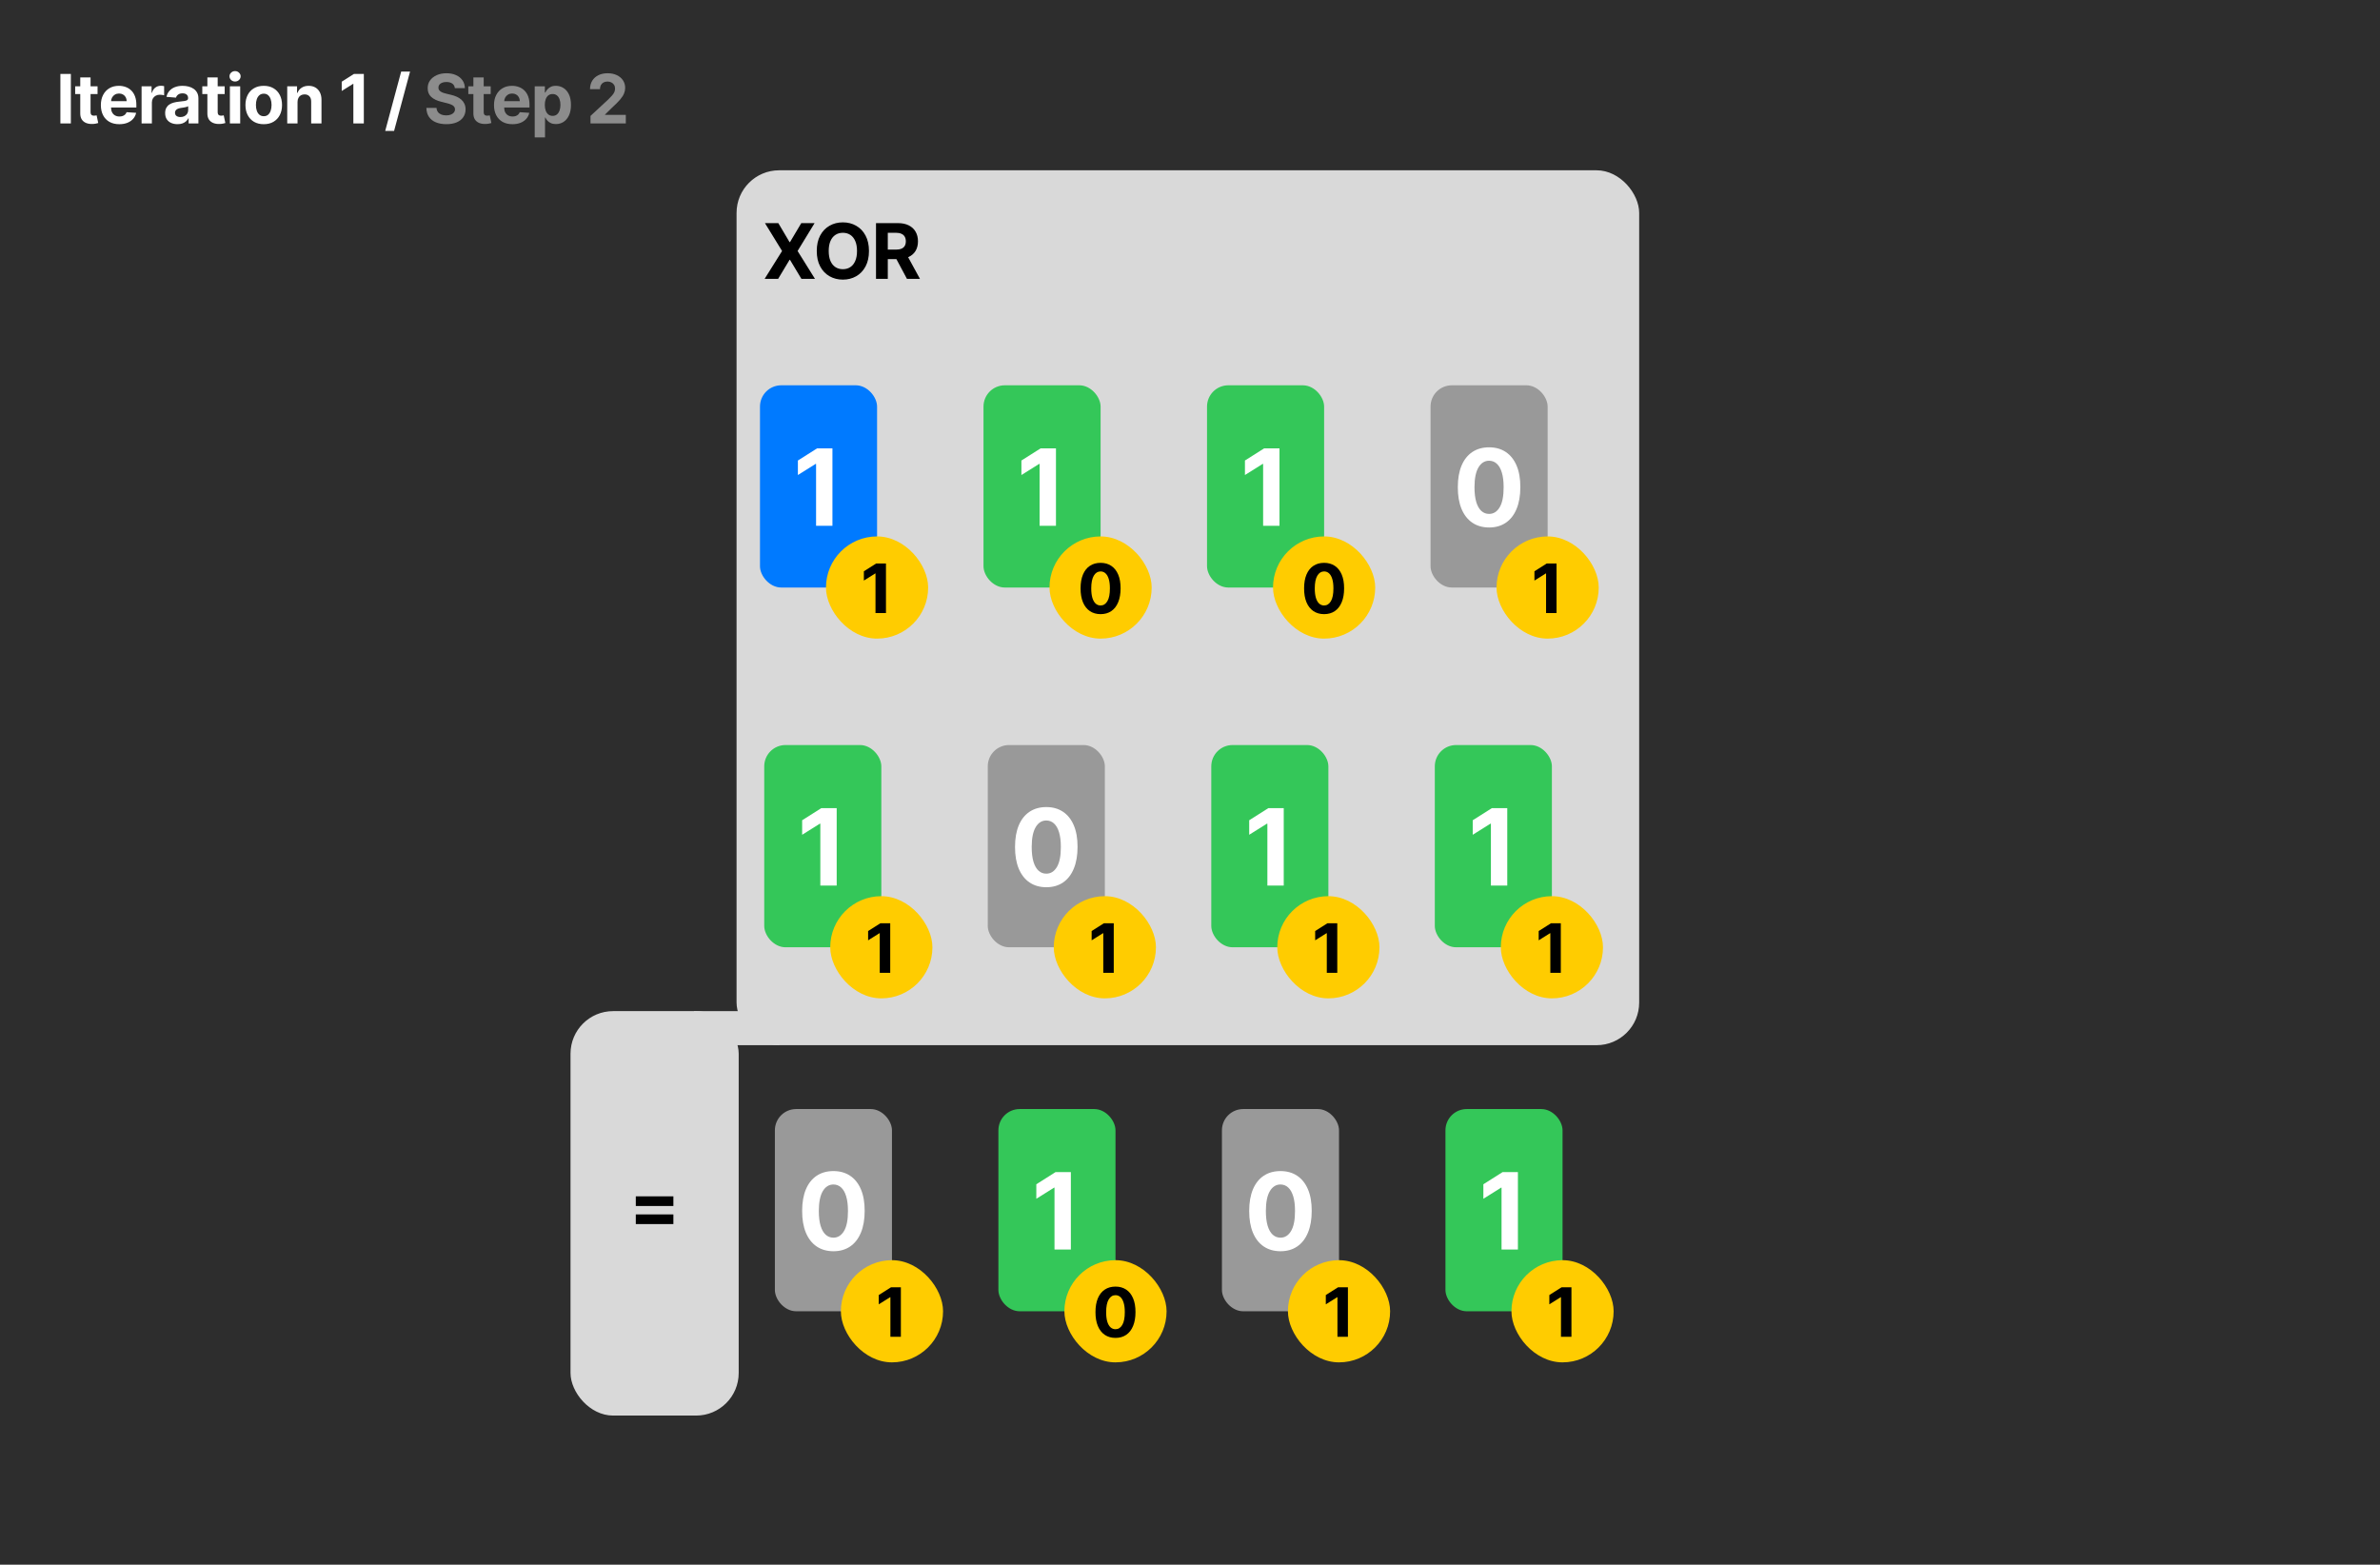 <svg width="1118" height="735" viewBox="0 0 1118 735" fill="none" xmlns="http://www.w3.org/2000/svg">
<rect x="0" y="0" width="1118" height="735" fill="#333333" stroke="none"/>
<g clip-path="url(#clip0_1_957)">
<rect width="1118" height="735" fill="white"/>
<rect width="1888" height="1020" fill="#2D2D2D"/>
<rect x="346" y="80" width="424" height="411" rx="20" fill="#D9D9D9"/>
<rect x="268" y="475" width="79" height="190" rx="20" fill="#D9D9D9"/>
<rect x="364" y="521" width="55" height="95" rx="10" fill="#999999"/>
<path d="M391.493 587.799C388.439 587.787 385.812 587.036 383.61 585.544C381.42 584.053 379.733 581.892 378.549 579.063C377.378 576.234 376.798 572.831 376.809 568.854C376.809 564.888 377.395 561.509 378.567 558.715C379.751 555.922 381.438 553.797 383.628 552.341C385.829 550.873 388.451 550.139 391.493 550.139C394.535 550.139 397.151 550.873 399.341 552.341C401.543 553.809 403.236 555.939 404.419 558.733C405.603 561.515 406.189 564.888 406.177 568.854C406.177 572.843 405.585 576.252 404.402 579.081C403.23 581.91 401.549 584.07 399.359 585.562C397.169 587.053 394.547 587.799 391.493 587.799ZM391.493 581.425C393.577 581.425 395.24 580.377 396.483 578.282C397.726 576.187 398.341 573.044 398.329 568.854C398.329 566.096 398.045 563.799 397.477 561.964C396.921 560.13 396.128 558.751 395.098 557.827C394.08 556.904 392.878 556.442 391.493 556.442C389.422 556.442 387.765 557.478 386.522 559.55C385.279 561.621 384.651 564.723 384.64 568.854C384.64 571.647 384.918 573.979 385.474 575.849C386.042 577.708 386.841 579.105 387.871 580.04C388.901 580.963 390.108 581.425 391.493 581.425Z" fill="white"/>
<rect x="395" y="592" width="48" height="48" rx="24" fill="#FFCC00"/>
<path d="M423.183 604.727V628H418.263V609.398H418.126L412.797 612.739V608.375L418.558 604.727H423.183Z" fill="black"/>
<rect x="469" y="521" width="55" height="95" rx="10" fill="#34C759"/>
<path d="M503.036 550.636V587H495.348V557.934H495.135L486.808 563.154V556.336L495.81 550.636H503.036Z" fill="white"/>
<rect x="500" y="592" width="48" height="48" rx="24" fill="#FFCC00"/>
<path d="M523.996 628.511C522.041 628.504 520.359 628.023 518.95 627.068C517.549 626.114 516.469 624.731 515.712 622.92C514.962 621.11 514.59 618.932 514.598 616.386C514.598 613.848 514.973 611.686 515.723 609.898C516.481 608.11 517.56 606.75 518.962 605.818C520.371 604.879 522.049 604.409 523.996 604.409C525.943 604.409 527.617 604.879 529.018 605.818C530.428 606.758 531.511 608.121 532.268 609.909C533.026 611.689 533.401 613.848 533.393 616.386C533.393 618.939 533.015 621.121 532.257 622.932C531.507 624.742 530.431 626.125 529.03 627.08C527.628 628.034 525.95 628.511 523.996 628.511ZM523.996 624.432C525.329 624.432 526.393 623.761 527.189 622.42C527.984 621.08 528.378 619.068 528.371 616.386C528.371 614.621 528.189 613.152 527.825 611.977C527.469 610.803 526.962 609.92 526.303 609.33C525.651 608.739 524.882 608.443 523.996 608.443C522.67 608.443 521.609 609.106 520.814 610.432C520.018 611.758 519.617 613.742 519.609 616.386C519.609 618.174 519.787 619.667 520.143 620.864C520.507 622.053 521.018 622.947 521.678 623.545C522.337 624.136 523.109 624.432 523.996 624.432Z" fill="black"/>
<rect x="574" y="521" width="55" height="95" rx="10" fill="#999999"/>
<path d="M601.493 587.799C598.439 587.787 595.812 587.036 593.61 585.544C591.42 584.053 589.733 581.892 588.549 579.063C587.378 576.234 586.798 572.831 586.809 568.854C586.809 564.888 587.395 561.509 588.567 558.715C589.751 555.922 591.438 553.797 593.628 552.341C595.829 550.873 598.451 550.139 601.493 550.139C604.535 550.139 607.151 550.873 609.341 552.341C611.543 553.809 613.236 555.939 614.419 558.733C615.603 561.515 616.189 564.888 616.177 568.854C616.177 572.843 615.585 576.252 614.402 579.081C613.23 581.91 611.549 584.07 609.359 585.562C607.169 587.053 604.547 587.799 601.493 587.799ZM601.493 581.425C603.577 581.425 605.24 580.377 606.483 578.282C607.726 576.187 608.341 573.044 608.329 568.854C608.329 566.096 608.045 563.799 607.477 561.964C606.921 560.13 606.128 558.751 605.098 557.827C604.08 556.904 602.878 556.442 601.493 556.442C599.422 556.442 597.765 557.478 596.522 559.55C595.279 561.621 594.651 564.723 594.64 568.854C594.64 571.647 594.918 573.979 595.474 575.849C596.042 577.708 596.841 579.105 597.871 580.04C598.901 580.963 600.108 581.425 601.493 581.425Z" fill="white"/>
<rect x="605" y="592" width="48" height="48" rx="24" fill="#FFCC00"/>
<path d="M633.183 604.727V628H628.263V609.398H628.126L622.797 612.739V608.375L628.558 604.727H633.183Z" fill="black"/>
<rect x="679" y="521" width="55" height="95" rx="10" fill="#34C759"/>
<path d="M713.036 550.636V587H705.348V557.934H705.135L696.808 563.154V556.336L705.81 550.636H713.036Z" fill="white"/>
<rect x="710" y="592" width="48" height="48" rx="24" fill="#FFCC00"/>
<path d="M738.183 604.727V628H733.263V609.398H733.126L727.797 612.739V608.375L733.558 604.727H738.183Z" fill="black"/>
<path d="M365.613 104.818L370.893 113.741H371.098L376.403 104.818H382.655L374.665 117.909L382.834 131H376.467L371.098 122.064H370.893L365.524 131H359.183L367.378 117.909L359.336 104.818H365.613ZM408.195 117.909C408.195 120.764 407.653 123.193 406.571 125.196C405.497 127.199 404.031 128.729 402.173 129.786C400.324 130.834 398.244 131.358 395.935 131.358C393.608 131.358 391.52 130.83 389.67 129.773C387.821 128.716 386.359 127.186 385.286 125.183C384.212 123.18 383.675 120.756 383.675 117.909C383.675 115.054 384.212 112.625 385.286 110.622C386.359 108.619 387.821 107.094 389.67 106.045C391.52 104.989 393.608 104.46 395.935 104.46C398.244 104.46 400.324 104.989 402.173 106.045C404.031 107.094 405.497 108.619 406.571 110.622C407.653 112.625 408.195 115.054 408.195 117.909ZM402.582 117.909C402.582 116.06 402.305 114.5 401.751 113.23C401.206 111.96 400.435 110.997 399.438 110.341C398.44 109.685 397.273 109.357 395.935 109.357C394.597 109.357 393.429 109.685 392.432 110.341C391.435 110.997 390.659 111.96 390.105 113.23C389.56 114.5 389.287 116.06 389.287 117.909C389.287 119.759 389.56 121.318 390.105 122.588C390.659 123.858 391.435 124.821 392.432 125.477C393.429 126.134 394.597 126.462 395.935 126.462C397.273 126.462 398.44 126.134 399.438 125.477C400.435 124.821 401.206 123.858 401.751 122.588C402.305 121.318 402.582 119.759 402.582 117.909ZM411.503 131V104.818H421.833C423.81 104.818 425.497 105.172 426.895 105.879C428.301 106.578 429.371 107.571 430.104 108.858C430.845 110.136 431.216 111.641 431.216 113.371C431.216 115.109 430.841 116.605 430.091 117.858C429.341 119.102 428.255 120.057 426.831 120.722C425.416 121.386 423.703 121.719 421.692 121.719H414.776V117.27H420.797C421.854 117.27 422.732 117.125 423.431 116.835C424.13 116.545 424.649 116.111 424.99 115.531C425.34 114.952 425.514 114.232 425.514 113.371C425.514 112.501 425.34 111.768 424.99 111.172C424.649 110.575 424.125 110.124 423.418 109.817C422.719 109.501 421.837 109.344 420.772 109.344H417.039V131H411.503ZM425.642 119.085L432.149 131H426.039L419.672 119.085H425.642Z" fill="black"/>
<path d="M298.666 566.548V562.01H316.321V566.548H298.666ZM298.666 575.037V570.499H316.321V575.037H298.666Z" fill="black"/>
<rect x="326" y="475" width="40" height="16" fill="#D9D9D9"/>
<rect x="359" y="350" width="55" height="95" rx="10" fill="#34C759"/>
<path d="M393.036 379.636V416H385.348V386.934H385.135L376.808 392.154V385.336L385.81 379.636H393.036Z" fill="white"/>
<rect x="390" y="421" width="48" height="48" rx="24" fill="#FFCC00"/>
<path d="M418.183 433.727V457H413.263V438.398H413.126L407.797 441.739V437.375L413.558 433.727H418.183Z" fill="black"/>
<rect x="464" y="350" width="55" height="95" rx="10" fill="#999999"/>
<path d="M491.493 416.799C488.439 416.787 485.812 416.036 483.61 414.544C481.42 413.053 479.733 410.892 478.549 408.063C477.378 405.234 476.798 401.831 476.809 397.854C476.809 393.888 477.395 390.509 478.567 387.715C479.751 384.922 481.438 382.797 483.628 381.341C485.829 379.873 488.451 379.139 491.493 379.139C494.535 379.139 497.151 379.873 499.341 381.341C501.543 382.809 503.236 384.939 504.419 387.733C505.603 390.515 506.189 393.888 506.177 397.854C506.177 401.843 505.585 405.252 504.402 408.081C503.23 410.91 501.549 413.07 499.359 414.562C497.169 416.053 494.547 416.799 491.493 416.799ZM491.493 410.425C493.577 410.425 495.24 409.377 496.483 407.282C497.726 405.187 498.341 402.044 498.329 397.854C498.329 395.096 498.045 392.799 497.477 390.964C496.921 389.13 496.128 387.751 495.098 386.827C494.08 385.904 492.878 385.442 491.493 385.442C489.422 385.442 487.765 386.478 486.522 388.55C485.279 390.621 484.651 393.723 484.64 397.854C484.64 400.647 484.918 402.979 485.474 404.849C486.042 406.708 486.841 408.105 487.871 409.04C488.901 409.963 490.108 410.425 491.493 410.425Z" fill="white"/>
<rect x="495" y="421" width="48" height="48" rx="24" fill="#FFCC00"/>
<path d="M523.183 433.727V457H518.263V438.398H518.126L512.797 441.739V437.375L518.558 433.727H523.183Z" fill="black"/>
<rect x="569" y="350" width="55" height="95" rx="10" fill="#34C759"/>
<path d="M603.036 379.636V416H595.348V386.934H595.135L586.808 392.154V385.336L595.81 379.636H603.036Z" fill="white"/>
<rect x="600" y="421" width="48" height="48" rx="24" fill="#FFCC00"/>
<path d="M628.183 433.727V457H623.263V438.398H623.126L617.797 441.739V437.375L623.558 433.727H628.183Z" fill="black"/>
<rect x="674" y="350" width="55" height="95" rx="10" fill="#34C759"/>
<path d="M708.036 379.636V416H700.348V386.934H700.135L691.808 392.154V385.336L700.81 379.636H708.036Z" fill="white"/>
<rect x="705" y="421" width="48" height="48" rx="24" fill="#FFCC00"/>
<path d="M733.183 433.727V457H728.263V438.398H728.126L722.797 441.739V437.375L728.558 433.727H733.183Z" fill="black"/>
<rect x="357" y="181" width="55" height="95" rx="10" fill="#007AFF"/>
<path d="M391.036 210.636V247H383.348V217.934H383.135L374.808 223.154V216.336L383.81 210.636H391.036Z" fill="white"/>
<rect x="388" y="252" width="48" height="48" rx="24" fill="#FFCC00"/>
<path d="M416.183 264.727V288H411.263V269.398H411.126L405.797 272.739V268.375L411.558 264.727H416.183Z" fill="black"/>
<rect x="462" y="181" width="55" height="95" rx="10" fill="#34C759"/>
<path d="M496.036 210.636V247H488.348V217.934H488.135L479.808 223.154V216.336L488.81 210.636H496.036Z" fill="white"/>
<rect x="493" y="252" width="48" height="48" rx="24" fill="#FFCC00"/>
<path d="M516.996 288.511C515.041 288.504 513.359 288.023 511.95 287.068C510.549 286.114 509.469 284.731 508.712 282.92C507.962 281.11 507.59 278.932 507.598 276.386C507.598 273.848 507.973 271.686 508.723 269.898C509.481 268.11 510.56 266.75 511.962 265.818C513.371 264.879 515.049 264.409 516.996 264.409C518.943 264.409 520.617 264.879 522.018 265.818C523.428 266.758 524.511 268.121 525.268 269.909C526.026 271.689 526.401 273.848 526.393 276.386C526.393 278.939 526.015 281.121 525.257 282.932C524.507 284.742 523.431 286.125 522.03 287.08C520.628 288.034 518.95 288.511 516.996 288.511ZM516.996 284.432C518.329 284.432 519.393 283.761 520.189 282.42C520.984 281.08 521.378 279.068 521.371 276.386C521.371 274.621 521.189 273.152 520.825 271.977C520.469 270.803 519.962 269.92 519.303 269.33C518.651 268.739 517.882 268.443 516.996 268.443C515.67 268.443 514.609 269.106 513.814 270.432C513.018 271.758 512.617 273.742 512.609 276.386C512.609 278.174 512.787 279.667 513.143 280.864C513.507 282.053 514.018 282.947 514.678 283.545C515.337 284.136 516.109 284.432 516.996 284.432Z" fill="black"/>
<rect x="567" y="181" width="55" height="95" rx="10" fill="#34C759"/>
<path d="M601.036 210.636V247H593.348V217.934H593.135L584.808 223.154V216.336L593.81 210.636H601.036Z" fill="white"/>
<rect x="598" y="252" width="48" height="48" rx="24" fill="#FFCC00"/>
<path d="M621.996 288.511C620.041 288.504 618.359 288.023 616.95 287.068C615.549 286.114 614.469 284.731 613.712 282.92C612.962 281.11 612.59 278.932 612.598 276.386C612.598 273.848 612.973 271.686 613.723 269.898C614.481 268.11 615.56 266.75 616.962 265.818C618.371 264.879 620.049 264.409 621.996 264.409C623.943 264.409 625.617 264.879 627.018 265.818C628.428 266.758 629.511 268.121 630.268 269.909C631.026 271.689 631.401 273.848 631.393 276.386C631.393 278.939 631.015 281.121 630.257 282.932C629.507 284.742 628.431 286.125 627.03 287.08C625.628 288.034 623.95 288.511 621.996 288.511ZM621.996 284.432C623.329 284.432 624.393 283.761 625.189 282.42C625.984 281.08 626.378 279.068 626.371 276.386C626.371 274.621 626.189 273.152 625.825 271.977C625.469 270.803 624.962 269.92 624.303 269.33C623.651 268.739 622.882 268.443 621.996 268.443C620.67 268.443 619.609 269.106 618.814 270.432C618.018 271.758 617.617 273.742 617.609 276.386C617.609 278.174 617.787 279.667 618.143 280.864C618.507 282.053 619.018 282.947 619.678 283.545C620.337 284.136 621.109 284.432 621.996 284.432Z" fill="black"/>
<rect x="672" y="181" width="55" height="95" rx="10" fill="#999999"/>
<path d="M699.493 247.799C696.439 247.787 693.812 247.036 691.61 245.544C689.42 244.053 687.733 241.892 686.549 239.063C685.378 236.234 684.798 232.831 684.809 228.854C684.809 224.888 685.395 221.509 686.567 218.715C687.751 215.922 689.438 213.797 691.628 212.341C693.829 210.873 696.451 210.139 699.493 210.139C702.535 210.139 705.151 210.873 707.341 212.341C709.543 213.809 711.236 215.939 712.419 218.733C713.603 221.515 714.189 224.888 714.177 228.854C714.177 232.843 713.585 236.252 712.402 239.081C711.23 241.91 709.549 244.07 707.359 245.562C705.169 247.053 702.547 247.799 699.493 247.799ZM699.493 241.425C701.577 241.425 703.24 240.377 704.483 238.282C705.726 236.187 706.341 233.044 706.329 228.854C706.329 226.096 706.045 223.799 705.477 221.964C704.921 220.13 704.128 218.751 703.098 217.827C702.08 216.904 700.878 216.442 699.493 216.442C697.422 216.442 695.765 217.478 694.522 219.55C693.279 221.621 692.651 224.723 692.64 228.854C692.64 231.647 692.918 233.979 693.474 235.849C694.042 237.708 694.841 239.105 695.871 240.04C696.901 240.963 698.108 241.425 699.493 241.425Z" fill="white"/>
<rect x="703" y="252" width="48" height="48" rx="24" fill="#FFCC00"/>
<path d="M731.183 264.727V288H726.263V269.398H726.126L720.797 272.739V268.375L726.558 264.727H731.183Z" fill="black"/>
<path d="M33.287 34.727V58H28.367V34.727H33.287ZM45.825 40.545V44.182H35.313V40.545H45.825ZM37.7 36.364H42.541V52.636C42.541 53.083 42.609 53.432 42.745 53.682C42.882 53.924 43.071 54.095 43.313 54.193C43.563 54.292 43.851 54.341 44.177 54.341C44.404 54.341 44.632 54.322 44.859 54.284C45.086 54.239 45.261 54.205 45.382 54.182L46.143 57.784C45.901 57.86 45.56 57.947 45.12 58.045C44.681 58.151 44.147 58.216 43.518 58.239C42.351 58.284 41.329 58.129 40.45 57.773C39.579 57.417 38.901 56.864 38.416 56.114C37.931 55.364 37.692 54.417 37.7 53.273V36.364ZM56.041 58.341C54.246 58.341 52.7 57.977 51.405 57.25C50.117 56.515 49.125 55.477 48.428 54.136C47.731 52.788 47.382 51.193 47.382 49.352C47.382 47.557 47.731 45.981 48.428 44.625C49.125 43.269 50.106 42.212 51.371 41.455C52.644 40.697 54.136 40.318 55.848 40.318C57 40.318 58.072 40.504 59.064 40.875C60.064 41.239 60.935 41.788 61.678 42.523C62.428 43.258 63.011 44.182 63.428 45.295C63.844 46.401 64.053 47.697 64.053 49.182V50.511H49.314V47.511H59.496C59.496 46.814 59.344 46.197 59.041 45.659C58.738 45.121 58.318 44.701 57.78 44.398C57.25 44.087 56.632 43.932 55.928 43.932C55.193 43.932 54.541 44.102 53.973 44.443C53.413 44.776 52.973 45.227 52.655 45.795C52.337 46.356 52.174 46.981 52.166 47.67V50.523C52.166 51.386 52.325 52.133 52.644 52.761C52.969 53.39 53.428 53.875 54.019 54.216C54.609 54.557 55.31 54.727 56.121 54.727C56.659 54.727 57.151 54.651 57.598 54.5C58.045 54.349 58.428 54.121 58.746 53.818C59.064 53.515 59.306 53.144 59.473 52.705L63.95 53C63.723 54.076 63.257 55.015 62.553 55.818C61.856 56.614 60.954 57.235 59.848 57.682C58.75 58.121 57.481 58.341 56.041 58.341ZM66.508 58V40.545H71.201V43.591H71.383C71.701 42.508 72.235 41.689 72.985 41.136C73.735 40.576 74.599 40.295 75.576 40.295C75.818 40.295 76.08 40.311 76.36 40.341C76.64 40.371 76.887 40.413 77.099 40.466V44.761C76.871 44.693 76.557 44.633 76.156 44.58C75.754 44.526 75.387 44.5 75.053 44.5C74.341 44.5 73.705 44.655 73.144 44.966C72.591 45.269 72.152 45.693 71.826 46.239C71.508 46.784 71.349 47.413 71.349 48.125V58H66.508ZM83.375 58.33C82.261 58.33 81.269 58.136 80.398 57.75C79.526 57.356 78.837 56.776 78.329 56.011C77.829 55.239 77.579 54.276 77.579 53.125C77.579 52.155 77.757 51.341 78.114 50.682C78.469 50.023 78.954 49.492 79.568 49.091C80.182 48.689 80.879 48.386 81.659 48.182C82.447 47.977 83.273 47.833 84.136 47.75C85.151 47.644 85.969 47.545 86.591 47.455C87.212 47.356 87.663 47.212 87.943 47.023C88.223 46.833 88.364 46.553 88.364 46.182V46.114C88.364 45.394 88.136 44.837 87.682 44.443C87.235 44.049 86.598 43.852 85.773 43.852C84.901 43.852 84.208 44.045 83.693 44.432C83.178 44.811 82.837 45.288 82.67 45.864L78.193 45.5C78.42 44.439 78.867 43.523 79.534 42.75C80.201 41.97 81.06 41.371 82.114 40.955C83.174 40.53 84.401 40.318 85.795 40.318C86.765 40.318 87.693 40.432 88.579 40.659C89.473 40.886 90.265 41.239 90.954 41.716C91.651 42.193 92.201 42.807 92.602 43.557C93.004 44.299 93.204 45.189 93.204 46.227V58H88.614V55.58H88.477C88.197 56.125 87.822 56.606 87.352 57.023C86.882 57.432 86.318 57.754 85.659 57.989C85 58.216 84.239 58.33 83.375 58.33ZM84.761 54.989C85.473 54.989 86.102 54.849 86.648 54.568C87.193 54.28 87.621 53.894 87.932 53.409C88.242 52.924 88.398 52.375 88.398 51.761V49.909C88.246 50.008 88.038 50.099 87.773 50.182C87.515 50.258 87.223 50.33 86.898 50.398C86.572 50.458 86.246 50.515 85.92 50.568C85.594 50.614 85.299 50.655 85.034 50.693C84.466 50.776 83.969 50.909 83.545 51.091C83.121 51.273 82.791 51.519 82.557 51.83C82.322 52.133 82.204 52.511 82.204 52.966C82.204 53.625 82.443 54.129 82.92 54.477C83.405 54.818 84.019 54.989 84.761 54.989ZM105.54 40.545V44.182H95.029V40.545H105.54ZM97.415 36.364H102.256V52.636C102.256 53.083 102.324 53.432 102.461 53.682C102.597 53.924 102.786 54.095 103.029 54.193C103.279 54.292 103.567 54.341 103.892 54.341C104.12 54.341 104.347 54.322 104.574 54.284C104.802 54.239 104.976 54.205 105.097 54.182L105.858 57.784C105.616 57.86 105.275 57.947 104.836 58.045C104.396 58.151 103.862 58.216 103.233 58.239C102.067 58.284 101.044 58.129 100.165 57.773C99.294 57.417 98.616 56.864 98.131 56.114C97.646 55.364 97.408 54.417 97.415 53.273V36.364ZM107.99 58V40.545H112.83V58H107.99ZM110.421 38.295C109.702 38.295 109.084 38.057 108.569 37.58C108.062 37.095 107.808 36.515 107.808 35.841C107.808 35.174 108.062 34.602 108.569 34.125C109.084 33.64 109.702 33.398 110.421 33.398C111.141 33.398 111.755 33.64 112.262 34.125C112.777 34.602 113.035 35.174 113.035 35.841C113.035 36.515 112.777 37.095 112.262 37.58C111.755 38.057 111.141 38.295 110.421 38.295ZM123.891 58.341C122.126 58.341 120.599 57.966 119.311 57.216C118.031 56.458 117.042 55.405 116.345 54.057C115.648 52.701 115.3 51.129 115.3 49.341C115.3 47.538 115.648 45.962 116.345 44.614C117.042 43.258 118.031 42.205 119.311 41.455C120.599 40.697 122.126 40.318 123.891 40.318C125.656 40.318 127.179 40.697 128.459 41.455C129.747 42.205 130.739 43.258 131.436 44.614C132.133 45.962 132.482 47.538 132.482 49.341C132.482 51.129 132.133 52.701 131.436 54.057C130.739 55.405 129.747 56.458 128.459 57.216C127.179 57.966 125.656 58.341 123.891 58.341ZM123.913 54.591C124.716 54.591 125.387 54.364 125.925 53.909C126.463 53.447 126.868 52.818 127.141 52.023C127.421 51.227 127.561 50.322 127.561 49.307C127.561 48.292 127.421 47.386 127.141 46.591C126.868 45.795 126.463 45.167 125.925 44.705C125.387 44.242 124.716 44.011 123.913 44.011C123.103 44.011 122.421 44.242 121.868 44.705C121.323 45.167 120.91 45.795 120.629 46.591C120.357 47.386 120.22 48.292 120.22 49.307C120.22 50.322 120.357 51.227 120.629 52.023C120.91 52.818 121.323 53.447 121.868 53.909C122.421 54.364 123.103 54.591 123.913 54.591ZM139.766 47.909V58H134.925V40.545H139.539V43.625H139.743C140.13 42.61 140.778 41.807 141.687 41.216C142.596 40.617 143.698 40.318 144.993 40.318C146.206 40.318 147.262 40.583 148.164 41.114C149.065 41.644 149.766 42.401 150.266 43.386C150.766 44.364 151.016 45.53 151.016 46.886V58H146.175V47.75C146.183 46.682 145.91 45.849 145.357 45.25C144.804 44.644 144.043 44.341 143.073 44.341C142.422 44.341 141.846 44.481 141.346 44.761C140.853 45.042 140.467 45.451 140.187 45.989C139.914 46.519 139.774 47.159 139.766 47.909ZM170.909 34.727V58H165.989V39.398H165.853L160.523 42.739V38.375L166.284 34.727H170.909ZM192.621 33.636L185.121 61.5H180.95L188.45 33.636H192.621Z" fill="white"/>
<path d="M213.667 41.42C213.576 40.504 213.186 39.792 212.497 39.284C211.807 38.776 210.872 38.523 209.69 38.523C208.887 38.523 208.209 38.636 207.656 38.864C207.103 39.083 206.679 39.39 206.383 39.784C206.095 40.178 205.951 40.625 205.951 41.125C205.936 41.542 206.023 41.905 206.213 42.216C206.41 42.526 206.679 42.795 207.02 43.023C207.36 43.242 207.754 43.436 208.201 43.602C208.648 43.761 209.126 43.898 209.633 44.011L211.724 44.511C212.739 44.739 213.671 45.042 214.52 45.42C215.368 45.799 216.103 46.265 216.724 46.818C217.345 47.371 217.826 48.023 218.167 48.773C218.516 49.523 218.694 50.383 218.701 51.352C218.694 52.776 218.33 54.011 217.61 55.057C216.898 56.095 215.868 56.901 214.52 57.477C213.179 58.045 211.561 58.33 209.667 58.33C207.788 58.33 206.152 58.042 204.758 57.466C203.372 56.89 202.288 56.038 201.508 54.909C200.735 53.773 200.33 52.367 200.292 50.693H205.054C205.107 51.474 205.33 52.125 205.724 52.648C206.126 53.163 206.66 53.553 207.326 53.818C208.001 54.076 208.762 54.205 209.61 54.205C210.444 54.205 211.167 54.083 211.781 53.841C212.402 53.599 212.883 53.261 213.224 52.83C213.565 52.398 213.735 51.901 213.735 51.341C213.735 50.818 213.58 50.379 213.27 50.023C212.966 49.667 212.52 49.364 211.929 49.114C211.345 48.864 210.629 48.636 209.781 48.432L207.247 47.795C205.285 47.318 203.735 46.572 202.599 45.557C201.463 44.542 200.898 43.174 200.906 41.455C200.898 40.045 201.273 38.814 202.031 37.761C202.796 36.708 203.845 35.886 205.179 35.295C206.512 34.705 208.027 34.409 209.724 34.409C211.451 34.409 212.959 34.705 214.247 35.295C215.542 35.886 216.55 36.708 217.27 37.761C217.989 38.814 218.36 40.034 218.383 41.42H213.667ZM230.5 40.545V44.182H219.989V40.545H230.5ZM222.375 36.364H227.216V52.636C227.216 53.083 227.284 53.432 227.421 53.682C227.557 53.924 227.746 54.095 227.989 54.193C228.239 54.292 228.527 54.341 228.852 54.341C229.08 54.341 229.307 54.322 229.534 54.284C229.762 54.239 229.936 54.205 230.057 54.182L230.818 57.784C230.576 57.86 230.235 57.947 229.796 58.045C229.356 58.151 228.822 58.216 228.193 58.239C227.027 58.284 226.004 58.129 225.125 57.773C224.254 57.417 223.576 56.864 223.091 56.114C222.606 55.364 222.368 54.417 222.375 53.273V36.364ZM240.717 58.341C238.921 58.341 237.376 57.977 236.08 57.25C234.792 56.515 233.8 55.477 233.103 54.136C232.406 52.788 232.058 51.193 232.058 49.352C232.058 47.557 232.406 45.981 233.103 44.625C233.8 43.269 234.781 42.212 236.046 41.455C237.319 40.697 238.811 40.318 240.523 40.318C241.675 40.318 242.747 40.504 243.739 40.875C244.739 41.239 245.611 41.788 246.353 42.523C247.103 43.258 247.686 44.182 248.103 45.295C248.52 46.401 248.728 47.697 248.728 49.182V50.511H233.989V47.511H244.171C244.171 46.814 244.02 46.197 243.717 45.659C243.414 45.121 242.993 44.701 242.455 44.398C241.925 44.087 241.308 43.932 240.603 43.932C239.868 43.932 239.217 44.102 238.648 44.443C238.088 44.776 237.648 45.227 237.33 45.795C237.012 46.356 236.849 46.981 236.842 47.67V50.523C236.842 51.386 237.001 52.133 237.319 52.761C237.645 53.39 238.103 53.875 238.694 54.216C239.285 54.557 239.986 54.727 240.796 54.727C241.334 54.727 241.826 54.651 242.273 54.5C242.72 54.349 243.103 54.121 243.421 53.818C243.739 53.515 243.982 53.144 244.148 52.705L248.626 53C248.398 54.076 247.933 55.015 247.228 55.818C246.531 56.614 245.629 57.235 244.523 57.682C243.425 58.121 242.156 58.341 240.717 58.341ZM251.183 64.546V40.545H255.956V43.477H256.172C256.384 43.008 256.691 42.53 257.092 42.045C257.501 41.553 258.032 41.144 258.683 40.818C259.342 40.485 260.16 40.318 261.138 40.318C262.41 40.318 263.585 40.651 264.66 41.318C265.736 41.977 266.596 42.974 267.24 44.307C267.884 45.633 268.206 47.295 268.206 49.295C268.206 51.242 267.891 52.886 267.263 54.227C266.641 55.561 265.793 56.572 264.717 57.261C263.649 57.943 262.452 58.284 261.126 58.284C260.187 58.284 259.388 58.129 258.729 57.818C258.077 57.508 257.543 57.117 257.126 56.648C256.71 56.17 256.391 55.689 256.172 55.205H256.024V64.546H251.183ZM255.922 49.273C255.922 50.311 256.066 51.216 256.354 51.989C256.641 52.761 257.058 53.364 257.604 53.795C258.149 54.22 258.812 54.432 259.592 54.432C260.38 54.432 261.047 54.216 261.592 53.784C262.138 53.345 262.55 52.739 262.831 51.966C263.119 51.186 263.263 50.288 263.263 49.273C263.263 48.265 263.122 47.379 262.842 46.614C262.562 45.849 262.149 45.25 261.604 44.818C261.058 44.386 260.388 44.17 259.592 44.17C258.804 44.17 258.138 44.379 257.592 44.795C257.054 45.212 256.641 45.803 256.354 46.568C256.066 47.333 255.922 48.235 255.922 49.273ZM277.386 58V54.455L285.67 46.784C286.374 46.102 286.965 45.489 287.443 44.943C287.928 44.398 288.295 43.864 288.545 43.341C288.795 42.811 288.92 42.239 288.92 41.625C288.92 40.943 288.765 40.356 288.454 39.864C288.143 39.364 287.719 38.981 287.181 38.716C286.643 38.443 286.034 38.307 285.352 38.307C284.64 38.307 284.018 38.451 283.488 38.739C282.958 39.026 282.549 39.439 282.261 39.977C281.973 40.515 281.829 41.155 281.829 41.898H277.159C277.159 40.375 277.503 39.053 278.193 37.932C278.882 36.811 279.848 35.943 281.09 35.33C282.333 34.716 283.765 34.409 285.386 34.409C287.053 34.409 288.503 34.705 289.738 35.295C290.981 35.879 291.946 36.689 292.636 37.727C293.325 38.765 293.67 39.955 293.67 41.295C293.67 42.174 293.496 43.042 293.147 43.898C292.806 44.754 292.196 45.705 291.318 46.75C290.439 47.788 289.2 49.034 287.602 50.489L284.204 53.818V53.977H293.977V58H277.386Z" fill="#8C8C8C"/>
</g>
<defs>
<clipPath id="clip0_1_957">
<rect width="1118" height="735" fill="white"/>
</clipPath>
</defs>
</svg>
